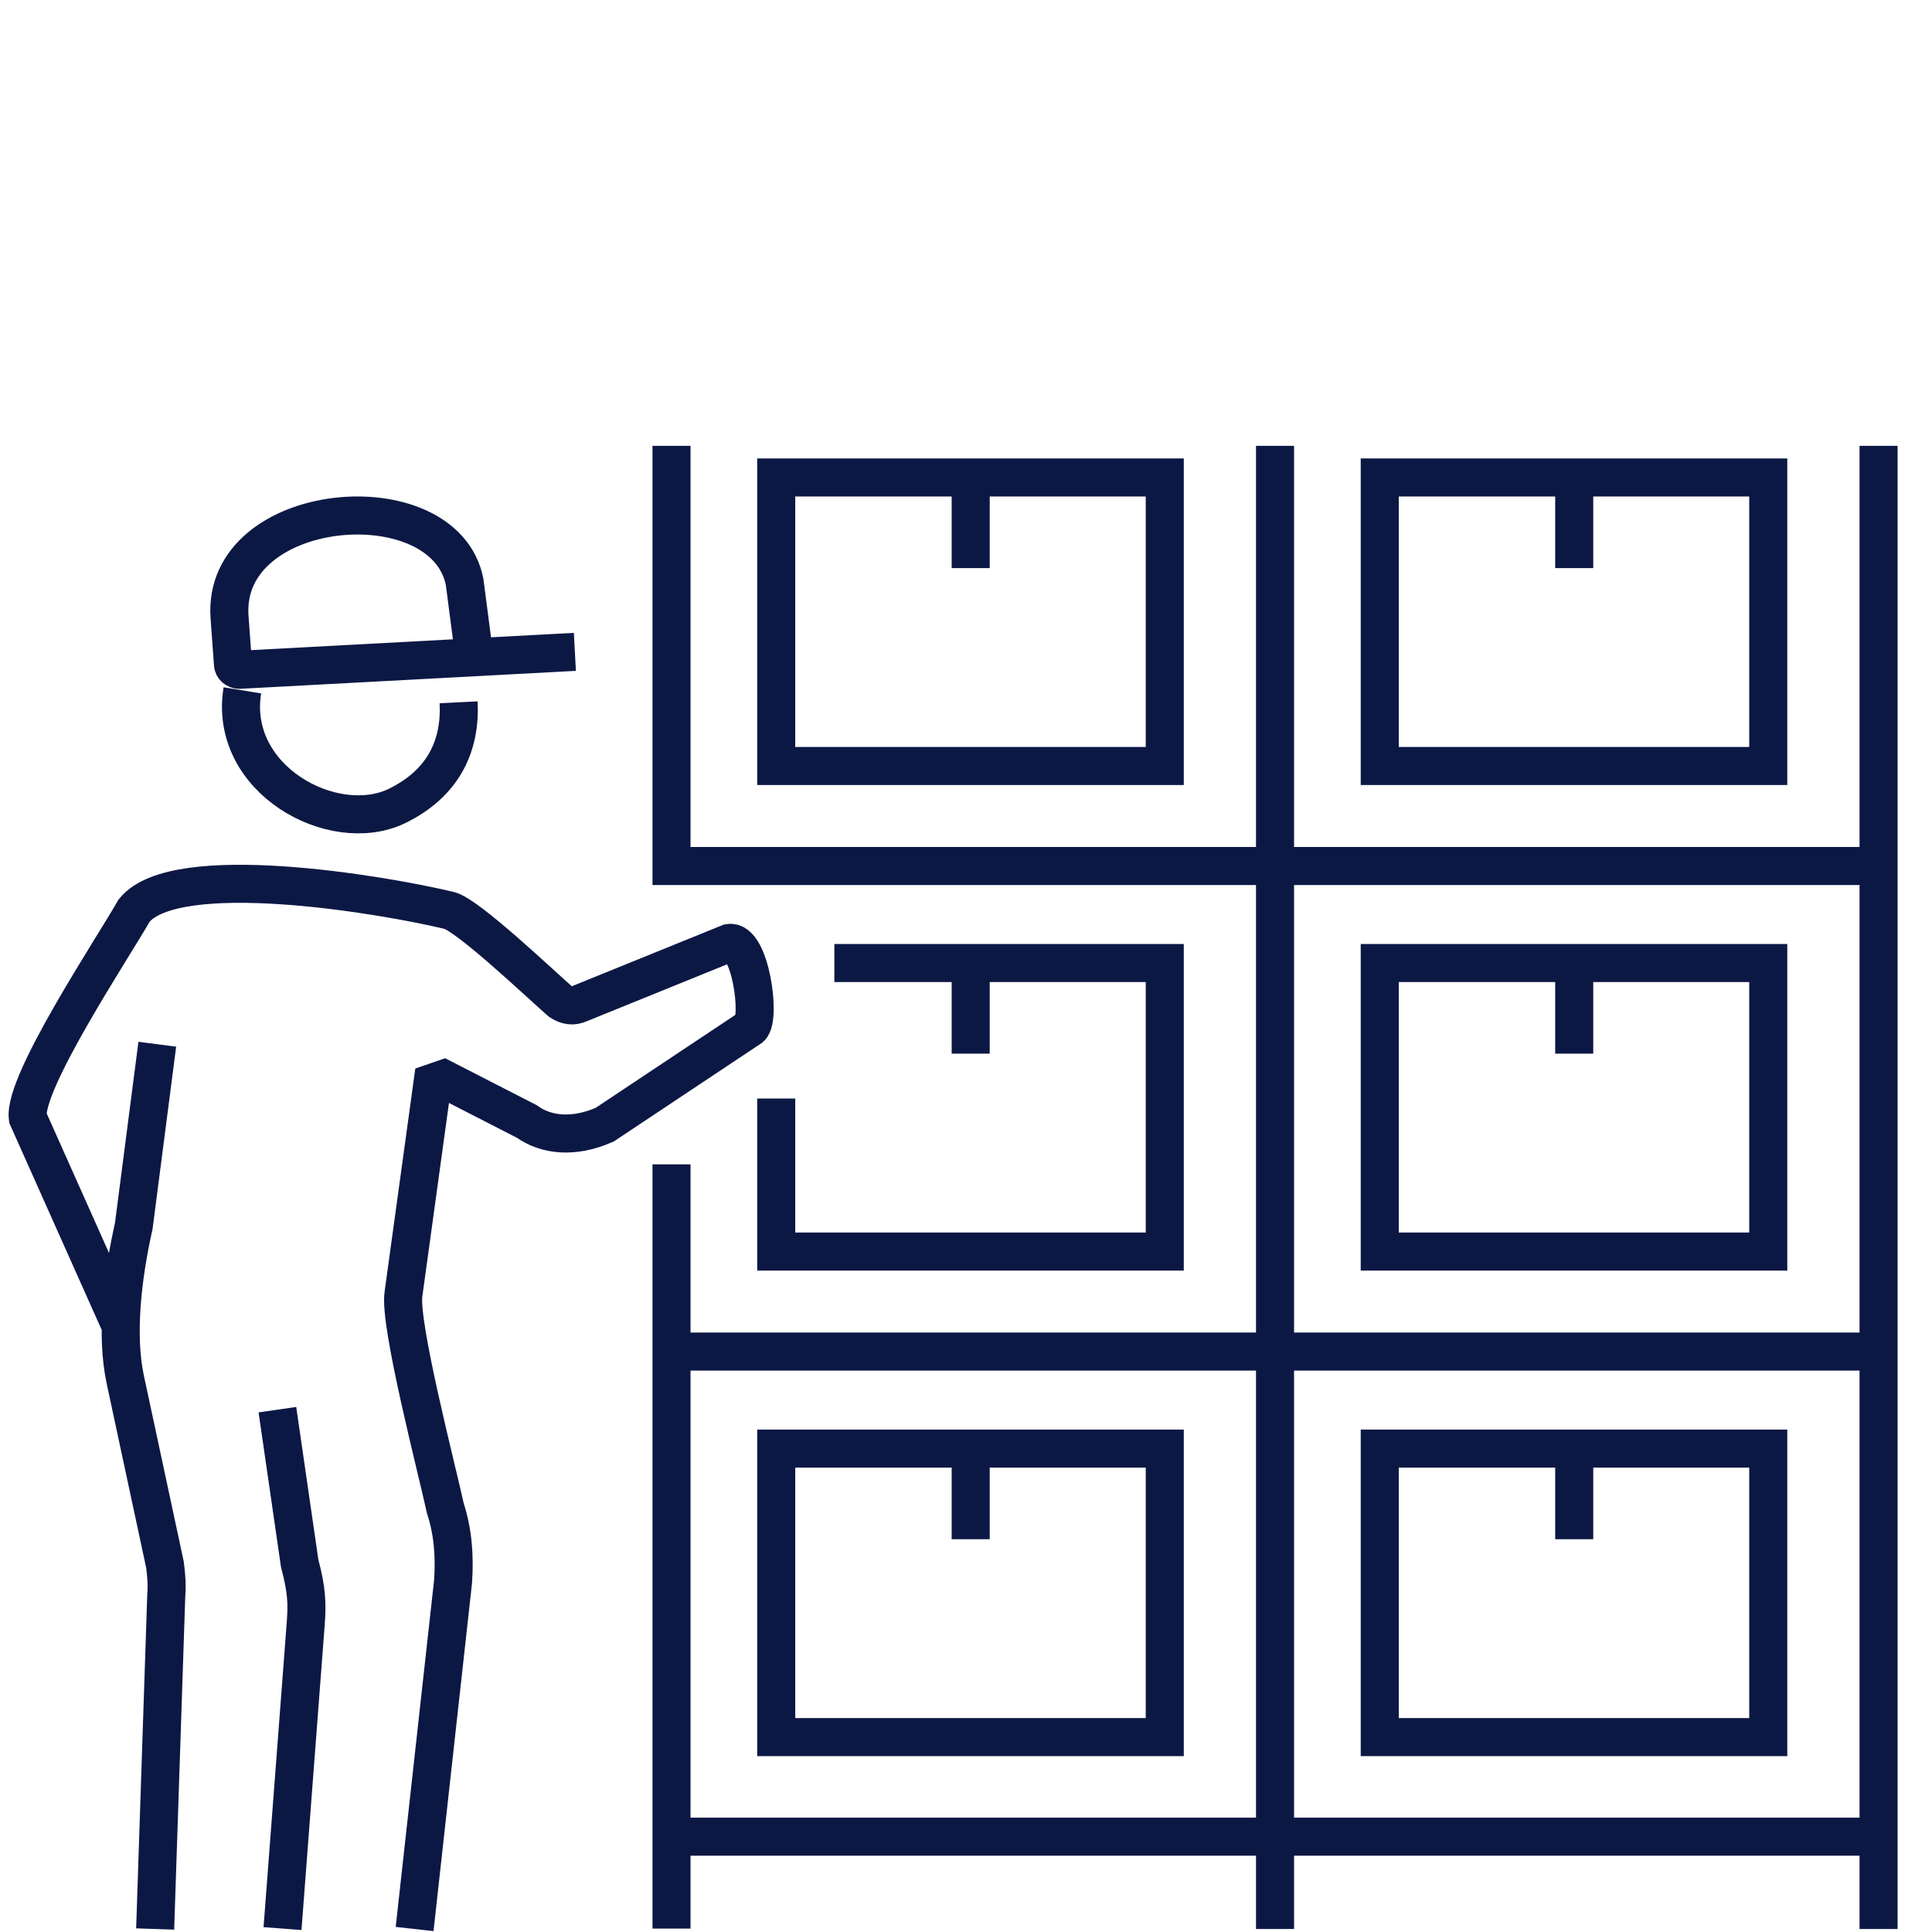 <svg width="65" height="65" viewBox="0 0 65 65" fill="none" xmlns="http://www.w3.org/2000/svg">
<path d="M15.43 23.628C15.502 25.066 14.941 26.346 13.345 27.122C11.202 28.143 7.665 26.217 8.154 23.226M15.962 22.118L15.631 19.573C14.941 16.136 7.449 16.783 7.722 20.752L7.837 22.334C7.837 22.449 7.938 22.535 8.053 22.535L19.341 21.931M13.949 64.899L15.243 53.208C15.3 52.36 15.243 51.54 14.984 50.749C14.711 49.484 13.417 44.523 13.575 43.53L14.553 36.426L14.927 36.297L17.731 37.735C18.349 38.181 19.284 38.31 20.348 37.836L25.252 34.572C25.611 34.241 25.237 31.609 24.533 31.724L19.5 33.766C19.284 33.867 19.068 33.838 18.852 33.694C18.191 33.119 15.746 30.79 15.114 30.631C12.841 30.085 5.91 28.92 4.515 30.631C3.796 31.897 0.777 36.426 0.935 37.606L3.998 44.465M5.292 35.132L4.501 41.244C4.113 42.969 3.897 44.925 4.213 46.406L5.551 52.647C5.594 52.978 5.623 53.323 5.594 53.668L5.22 64.899M9.333 47.427L10.081 52.59C10.325 53.51 10.339 53.956 10.282 54.675L9.505 64.885" stroke="#0C1844" stroke-width="1.28" stroke-miterlimit="22.93"/>
<path d="M22.592 15V29.136H42.897H63.202M22.592 39.173V64.885M22.592 61.793H42.897H63.202M26.115 36.959V42.107H39.187V32.4H28.071M22.592 45.472H42.897H63.202M42.897 15V64.899M63.202 15V64.899M32.658 16.064V19.113M32.658 32.4V35.449M32.658 48.736V51.785M52.963 16.064V19.113M52.963 32.4V35.449M52.963 48.736V51.785M26.115 58.443H39.187V48.736H26.115V58.443ZM26.115 25.771H39.187V16.064H26.115V25.771ZM46.42 25.771H59.491V16.064H46.42V25.771ZM46.42 42.107H59.491V32.4H46.42V42.107ZM46.42 58.443H59.491V48.736H46.42V58.443Z" stroke="#0C1844" stroke-width="1.28" stroke-miterlimit="22.93"/>
</svg>
